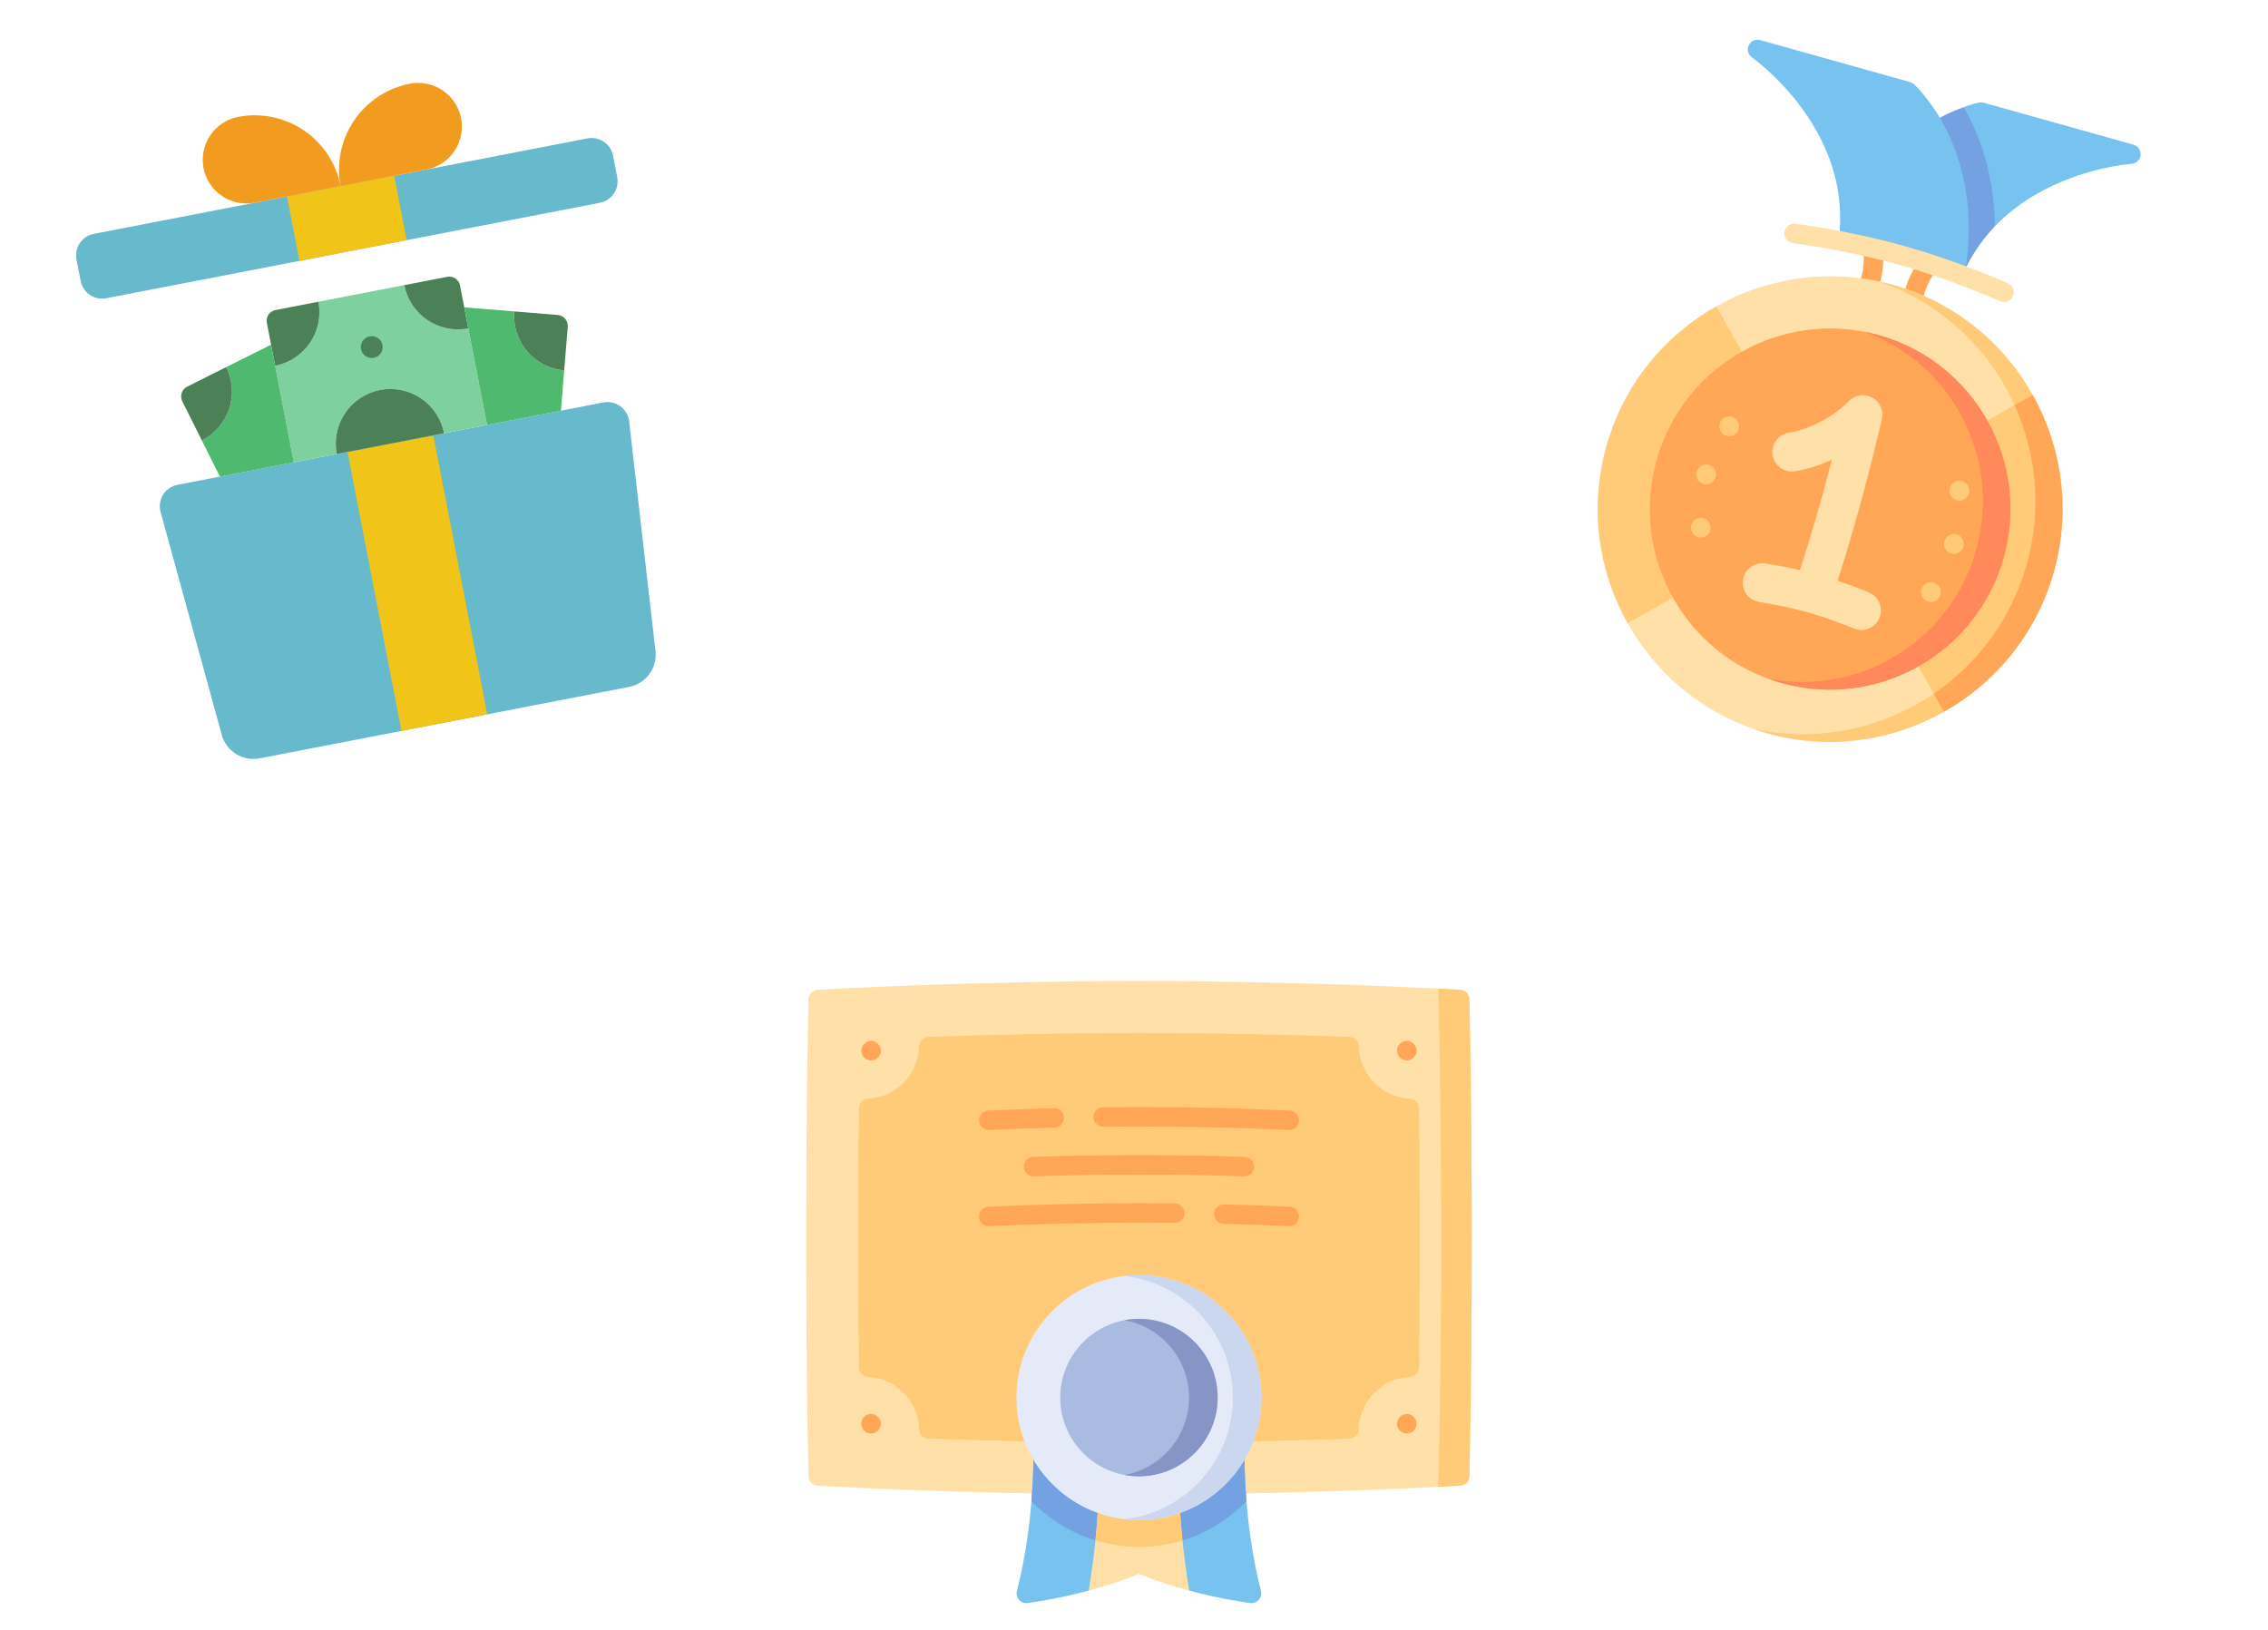 <svg width="249" height="179" viewBox="0 0 249 179" fill="none" xmlns="http://www.w3.org/2000/svg">
<g clip-path="url(#clip0_2794_35335)">
<path d="M235.015 17.034C235.07 16.514 234.743 16.031 234.24 15.89L217.796 11.281C217.638 11.237 217.471 11.229 217.31 11.259C217.257 11.27 216.61 11.394 215.586 11.762L219.007 24.865C221.001 22.772 223.533 21.095 226.578 19.851C230.565 18.222 233.983 17.991 234.016 17.988C234.538 17.957 234.96 17.552 235.015 17.034Z" fill="#78C2EF"/>
<path d="M219.007 24.865C217.551 26.389 216.378 28.134 215.499 30.093L201.821 26.838C201.687 26.566 201.673 26.248 201.786 25.967C204.408 19.395 208.456 15.755 211.389 13.859C213.033 12.796 214.515 12.147 215.586 11.762C215.86 12.238 216.133 12.751 216.399 13.3C217.67 15.929 218.972 19.838 219.007 24.865Z" fill="#74A1E2"/>
<path d="M215.742 29.877C216.917 22.901 215.35 17.688 213.829 14.543C212.164 11.098 210.204 9.319 210.122 9.245C210 9.135 209.854 9.055 209.696 9.011L193.252 4.403C192.749 4.262 192.218 4.504 191.995 4.977C191.772 5.449 191.923 6.013 192.351 6.312C192.379 6.332 195.179 8.304 197.739 11.768C201.119 16.34 202.513 21.221 201.882 26.277L215.26 30.604C215.516 30.441 215.691 30.177 215.742 29.877Z" fill="#78C2EF"/>
<path d="M212.578 29.734L211.786 29.015L210.996 28.292C210.925 28.37 209.251 30.227 208.899 33.156L211.025 33.411C211.291 31.19 212.566 29.749 212.578 29.734Z" fill="#FFA757"/>
<path d="M204.563 27.488C204.567 27.507 204.906 29.401 203.98 31.437L205.929 32.324C207.151 29.638 206.685 27.182 206.665 27.078L204.563 27.488Z" fill="#FFA757"/>
<path d="M223.163 43.365L222.154 46.967L214.419 74.561L213.41 78.162C207.714 81.371 200.797 82.41 194.025 80.513C193.518 80.371 193.019 80.215 192.529 80.044C186.461 77.936 181.644 73.705 178.685 68.428L188.436 33.633C193.706 30.664 200.021 29.552 206.3 30.905C206.808 31.014 207.315 31.14 207.822 31.282C214.595 33.18 219.965 37.663 223.163 43.365Z" fill="#FFE0A9"/>
<path d="M214.419 74.561L213.41 78.162C207.714 81.371 200.797 82.411 194.025 80.513C193.518 80.371 193.019 80.215 192.529 80.045C200.516 81.769 208.54 79.532 214.419 74.561Z" fill="#FFCB78"/>
<path d="M223.163 43.365L222.154 46.967C219.714 39.664 214.02 33.583 206.301 30.905C206.808 31.014 207.315 31.14 207.822 31.282C214.595 33.18 219.965 37.663 223.163 43.365Z" fill="#FFCB78"/>
<path d="M225.492 62.782C223.59 69.57 219.109 74.952 213.41 78.162L212.295 76.175L210.292 72.601L217.608 46.496L221.178 44.484L223.163 43.365C226.363 49.071 227.394 55.996 225.492 62.782Z" fill="#FFCB78"/>
<path d="M191.556 39.194L184.24 65.3L178.685 68.429C175.485 62.725 174.454 55.798 176.356 49.012C178.258 42.225 182.738 36.845 188.436 33.633L191.556 39.194Z" fill="#FFCB78"/>
<path d="M225.492 62.782C223.589 69.57 219.109 74.952 213.41 78.162L212.295 76.174C217.102 72.904 220.823 67.985 222.514 61.949C224.206 55.913 223.584 49.776 221.178 44.484L223.163 43.365C226.362 49.07 227.394 55.996 225.492 62.782Z" fill="#FFA757"/>
<path d="M219.981 61.238C217.025 71.783 206.097 77.942 195.572 74.992C195.064 74.85 194.565 74.688 194.077 74.508C184.475 70.985 179.055 60.592 181.867 50.556C184.68 40.521 194.712 34.459 204.746 36.44C205.256 36.54 205.766 36.661 206.275 36.803C216.8 39.753 222.936 50.692 219.981 61.238Z" fill="#FFA757"/>
<path d="M219.981 61.238C217.025 71.783 206.097 77.942 195.572 74.992C195.064 74.85 194.565 74.688 194.077 74.508C204.112 76.489 214.144 70.426 216.957 60.391C219.769 50.355 214.348 39.963 204.746 36.44C205.256 36.54 205.766 36.661 206.275 36.803C216.8 39.753 222.936 50.693 219.981 61.238Z" fill="#FF895A"/>
<path d="M205.205 65.067C205.126 65.033 203.699 64.419 201.74 63.763C204.656 54.782 206.588 46.093 206.608 46C206.814 45.069 206.382 44.115 205.548 43.657C204.715 43.2 203.679 43.348 203.005 44.022C200.043 46.985 196.556 47.488 196.463 47.501C195.294 47.644 194.458 48.705 194.593 49.878C194.728 51.055 195.791 51.898 196.965 51.761C197.086 51.746 198.846 51.526 201.114 50.478C200.273 53.752 199.067 58.147 197.617 62.597C195.506 62.109 193.87 61.878 193.781 61.865C192.611 61.702 191.529 62.52 191.364 63.693C191.199 64.866 192.014 65.949 193.185 66.114C193.21 66.118 195.741 66.477 198.431 67.231L198.44 67.233L198.449 67.236C201.136 67.99 203.483 68.997 203.506 69.007C203.596 69.045 203.687 69.078 203.779 69.103C204.795 69.388 205.891 68.883 206.321 67.886C206.79 66.798 206.291 65.536 205.205 65.067Z" fill="#FFE0A9"/>
<path d="M214.825 54.917C215.394 55.077 215.985 54.744 216.145 54.175C216.304 53.606 215.972 53.015 215.403 52.855C214.834 52.696 214.243 53.028 214.083 53.597C213.924 54.167 214.256 54.758 214.825 54.917Z" fill="#FFCB78"/>
<path d="M187.035 53.131C187.604 53.291 188.195 52.959 188.354 52.389C188.514 51.82 188.182 51.229 187.612 51.07C187.043 50.91 186.452 51.242 186.293 51.812C186.133 52.381 186.465 52.972 187.035 53.131Z" fill="#FFCB78"/>
<path d="M186.436 58.968C187.006 59.127 187.597 58.795 187.756 58.226C187.916 57.657 187.583 57.066 187.014 56.906C186.445 56.747 185.854 57.079 185.695 57.648C185.535 58.218 185.867 58.808 186.436 58.968Z" fill="#FFCB78"/>
<path d="M189.557 47.836C190.126 47.995 190.717 47.663 190.876 47.094C191.036 46.524 190.704 45.934 190.134 45.774C189.565 45.614 188.974 45.947 188.815 46.516C188.655 47.085 188.987 47.676 189.557 47.836Z" fill="#FFCB78"/>
<path d="M211.705 66.049C212.274 66.209 212.865 65.877 213.025 65.308C213.184 64.738 212.852 64.147 212.283 63.988C211.714 63.828 211.123 64.16 210.963 64.73C210.804 65.299 211.136 65.89 211.705 66.049Z" fill="#FFCB78"/>
<path d="M214.227 60.752C214.796 60.912 215.387 60.58 215.547 60.01C215.706 59.441 215.374 58.85 214.805 58.691C214.236 58.531 213.645 58.863 213.485 59.433C213.326 60.002 213.658 60.593 214.227 60.752Z" fill="#FFCB78"/>
<path d="M187.035 53.131C187.604 53.291 188.195 52.959 188.354 52.389C188.514 51.82 188.182 51.229 187.612 51.07C187.043 50.91 186.452 51.242 186.293 51.812C186.133 52.381 186.465 52.972 187.035 53.131Z" fill="#FFCB78"/>
<path d="M189.557 47.836C190.126 47.995 190.717 47.663 190.876 47.094C191.036 46.524 190.704 45.934 190.134 45.774C189.565 45.614 188.974 45.947 188.815 46.516C188.655 47.085 188.987 47.676 189.557 47.836Z" fill="#FFCB78"/>
<path d="M186.436 58.968C187.006 59.127 187.597 58.795 187.756 58.226C187.916 57.657 187.583 57.066 187.014 56.906C186.445 56.747 185.854 57.079 185.695 57.648C185.535 58.218 185.867 58.808 186.436 58.968Z" fill="#FFCB78"/>
<path d="M214.227 60.752C214.796 60.912 215.387 60.58 215.547 60.01C215.706 59.441 215.374 58.85 214.805 58.691C214.236 58.531 213.645 58.863 213.485 59.433C213.326 60.002 213.658 60.593 214.227 60.752Z" fill="#FFCB78"/>
<path d="M214.825 54.917C215.394 55.077 215.985 54.744 216.145 54.175C216.304 53.606 215.972 53.015 215.403 52.855C214.834 52.696 214.243 53.028 214.083 53.597C213.924 54.167 214.256 54.758 214.825 54.917Z" fill="#FFCB78"/>
<path d="M211.705 66.049C212.274 66.209 212.865 65.877 213.025 65.308C213.184 64.738 212.852 64.147 212.283 63.988C211.714 63.828 211.123 64.16 210.963 64.73C210.804 65.299 211.136 65.89 211.705 66.049Z" fill="#FFCB78"/>
<path d="M220.474 31.121C220.259 31.023 215.131 28.713 209.022 27.001C202.913 25.289 197.332 24.598 197.097 24.569C196.51 24.497 195.977 24.915 195.905 25.502C195.834 26.089 196.251 26.623 196.838 26.694C196.894 26.701 202.499 27.396 208.445 29.062C214.39 30.729 219.54 33.048 219.591 33.071C219.642 33.094 219.693 33.112 219.745 33.127C220.246 33.267 220.787 33.025 221.008 32.537C221.252 31.999 221.013 31.365 220.474 31.121Z" fill="#FFE0A9"/>
</g>
<g clip-path="url(#clip1_2794_35335)">
<path d="M161.323 162.085C161.312 162.643 160.875 163.097 160.318 163.131C160.288 163.133 159.431 163.184 157.902 163.261C153.997 163.461 145.712 163.834 135.662 164.006H114.427C100.44 163.767 89.875 163.137 89.769 163.131C89.213 163.097 88.775 162.643 88.763 162.085C88.184 134.391 88.757 109.975 88.763 109.731C88.778 109.174 89.214 108.722 89.769 108.689C89.931 108.679 106.086 107.72 125.044 107.72C139.71 107.72 152.701 108.294 157.905 108.559C159.426 108.636 160.283 108.687 160.318 108.689C160.874 108.722 161.31 109.174 161.323 109.731C161.329 109.975 161.903 134.391 161.323 162.085Z" fill="#FFE0A9"/>
<path d="M161.323 162.085C161.312 162.643 160.875 163.097 160.318 163.132C160.288 163.133 159.431 163.184 157.902 163.261C158.573 137.333 158.026 113.289 157.905 108.559C159.426 108.636 160.283 108.688 160.318 108.689C160.874 108.722 161.31 109.174 161.323 109.731C161.329 109.975 161.903 134.392 161.323 162.085Z" fill="#FFCB78"/>
<path d="M155.798 121.696C155.792 121.129 155.346 120.665 154.78 120.637C151.717 120.488 149.261 117.968 149.19 114.901C149.177 114.334 148.724 113.876 148.158 113.856C140.182 113.572 132.406 113.429 125.043 113.429C117.683 113.429 109.906 113.572 101.93 113.856C101.364 113.876 100.911 114.334 100.898 114.901C100.827 117.969 98.371 120.489 95.307 120.637C94.741 120.665 94.294 121.129 94.288 121.696C94.22 128.291 94.164 138.576 94.287 150.124C94.293 150.691 94.739 151.155 95.305 151.182C98.37 151.33 100.826 153.85 100.897 156.919C100.911 157.485 101.363 157.944 101.93 157.964C105.705 158.098 109.503 158.202 113.218 158.273C113.225 158.274 113.231 158.274 113.238 158.274H136.848C136.855 158.274 136.862 158.274 136.869 158.273C140.584 158.202 144.382 158.098 148.157 157.964C148.724 157.943 149.176 157.485 149.189 156.919C149.261 153.85 151.717 151.33 154.782 151.182C155.348 151.155 155.794 150.691 155.8 150.124C155.923 138.578 155.867 128.292 155.798 121.696Z" fill="#FFCB78"/>
<path d="M138.21 175.664C138.006 175.896 137.712 176.028 137.406 176.028C137.362 176.028 137.319 176.025 137.275 176.021C137.095 175.998 134.202 175.631 130.565 174.657L125.044 169.957L119.523 174.657C115.886 175.631 112.993 175.998 112.813 176.021C112.46 176.063 112.111 175.931 111.876 175.664C111.642 175.397 111.555 175.033 111.644 174.689C112.569 171.115 113.021 167.548 113.242 164.836C113.471 162.034 113.454 160.145 113.452 160.108C113.449 159.821 113.559 159.546 113.761 159.342C113.962 159.139 114.236 159.023 114.523 159.023H135.564C135.85 159.023 136.125 159.139 136.326 159.342C136.527 159.546 136.638 159.821 136.634 160.108C136.634 160.144 136.617 162.034 136.845 164.836C137.067 167.549 137.519 171.119 138.443 174.689C138.531 175.033 138.444 175.397 138.21 175.664Z" fill="#78C2EF"/>
<path d="M136.846 164.836C133.864 167.927 129.679 169.851 125.044 169.851C120.409 169.851 116.224 167.927 113.243 164.836C113.471 162.034 113.454 160.145 113.452 160.108C113.45 159.821 113.56 159.546 113.761 159.342C113.962 159.139 114.236 159.023 114.523 159.023H135.564C135.851 159.023 136.125 159.139 136.326 159.342C136.527 159.546 136.639 159.821 136.634 160.108C136.634 160.144 136.617 162.034 136.846 164.836Z" fill="#74A1E2"/>
<path d="M130.565 174.657C128.824 174.191 126.911 173.585 125.044 172.812C123.177 173.585 121.264 174.191 119.523 174.657C119.857 172.643 120.098 170.805 120.271 169.145C120.788 164.165 120.678 160.781 120.538 159.023H129.549C129.41 160.781 129.3 164.165 129.819 169.145C129.99 170.805 130.231 172.643 130.565 174.657Z" fill="#FFE0A9"/>
<path d="M129.819 169.145C128.308 169.605 126.706 169.851 125.044 169.851C123.384 169.851 121.781 169.605 120.271 169.145C120.788 164.165 120.678 160.781 120.538 159.023H129.549C129.41 160.781 129.301 164.165 129.819 169.145Z" fill="#FFCB78"/>
<path d="M138.496 153.46C138.496 160.878 132.461 166.911 125.044 166.911C124.513 166.911 123.989 166.88 123.474 166.818C116.792 166.041 111.593 160.347 111.593 153.46C111.593 146.574 116.792 140.879 123.474 140.101C123.989 140.04 124.513 140.008 125.044 140.008C132.461 140.008 138.496 146.043 138.496 153.46Z" fill="#E5EAF9"/>
<path d="M138.495 153.46C138.495 160.878 132.461 166.911 125.044 166.911C124.513 166.911 123.989 166.88 123.474 166.818C130.154 166.041 135.355 160.347 135.355 153.46C135.355 146.574 130.154 140.879 123.474 140.101C123.989 140.04 124.513 140.008 125.044 140.008C132.461 140.008 138.495 146.043 138.495 153.46Z" fill="#CBD6EF"/>
<path d="M133.685 153.46C133.685 158.226 129.808 162.102 125.044 162.102C124.507 162.102 123.983 162.054 123.474 161.958C119.454 161.219 116.401 157.689 116.401 153.46C116.401 149.232 119.454 145.702 123.474 144.963C123.983 144.867 124.507 144.818 125.044 144.818C129.808 144.818 133.685 148.695 133.685 153.46Z" fill="#A9BBE0"/>
<path d="M133.685 153.46C133.685 158.226 129.809 162.102 125.044 162.102C124.507 162.102 123.983 162.054 123.474 161.958C127.492 161.219 130.545 157.689 130.545 153.46C130.545 149.232 127.492 145.702 123.474 144.963C123.983 144.867 124.507 144.818 125.044 144.818C129.809 144.818 133.685 148.695 133.685 153.46Z" fill="#8794C6"/>
<path d="M108.556 124.079C108.573 124.079 108.59 124.079 108.606 124.078C110.982 123.969 113.392 123.882 115.768 123.819C116.359 123.803 116.826 123.311 116.81 122.72C116.794 122.129 116.301 121.666 115.711 121.678C113.321 121.742 110.897 121.83 108.508 121.939C107.917 121.966 107.461 122.467 107.488 123.058C107.514 123.632 107.988 124.079 108.556 124.079Z" fill="#FFA757"/>
<path d="M141.587 121.939C136 121.683 130.434 121.553 125.044 121.553C123.745 121.553 122.419 121.56 121.102 121.576C120.511 121.582 120.037 122.067 120.044 122.658C120.051 123.25 120.533 123.728 121.127 123.716C122.435 123.701 123.753 123.694 125.044 123.694C130.402 123.694 135.935 123.823 141.489 124.078C141.506 124.079 141.523 124.079 141.539 124.079C142.108 124.079 142.581 123.632 142.608 123.058C142.635 122.467 142.178 121.967 141.587 121.939Z" fill="#FFA757"/>
<path d="M134.327 134.381C136.704 134.444 139.113 134.531 141.489 134.64C141.506 134.641 141.522 134.642 141.539 134.642C142.108 134.642 142.581 134.194 142.608 133.62C142.635 133.03 142.178 132.529 141.587 132.502C139.198 132.392 136.774 132.304 134.384 132.241C133.794 132.23 133.301 132.692 133.285 133.283C133.27 133.874 133.736 134.366 134.327 134.381Z" fill="#FFA757"/>
<path d="M107.488 133.621C107.514 134.194 107.988 134.642 108.556 134.642C108.573 134.642 108.59 134.642 108.606 134.641C114.161 134.386 119.694 134.256 125.052 134.256C126.343 134.256 127.661 134.264 128.969 134.279H128.981C129.567 134.279 130.045 133.808 130.051 133.221C130.058 132.63 129.584 132.145 128.993 132.138C127.677 132.123 126.351 132.115 125.052 132.115C119.661 132.115 114.095 132.245 108.508 132.502C107.917 132.529 107.461 133.03 107.488 133.621Z" fill="#FFA757"/>
<path d="M136.622 129.167C137.197 129.167 137.672 128.711 137.691 128.132C137.71 127.541 137.247 127.046 136.656 127.027C132.734 126.899 128.827 126.834 125.044 126.834C121.263 126.834 117.358 126.899 113.439 127.027C112.848 127.046 112.385 127.541 112.404 128.132C112.423 128.723 112.92 129.185 113.509 129.167C117.405 129.039 121.286 128.975 125.044 128.975C128.803 128.975 132.687 129.04 136.586 129.167C136.598 129.167 136.61 129.167 136.622 129.167Z" fill="#FFA757"/>
<path d="M95.638 116.439C96.23 116.439 96.709 115.96 96.709 115.369C96.709 114.777 96.23 114.298 95.638 114.298C95.047 114.298 94.568 114.777 94.568 115.369C94.568 115.96 95.047 116.439 95.638 116.439Z" fill="#FFA757"/>
<path d="M154.449 116.439C155.04 116.439 155.519 115.96 155.519 115.369C155.519 114.777 155.04 114.298 154.449 114.298C153.857 114.298 153.378 114.777 153.378 115.369C153.378 115.96 153.857 116.439 154.449 116.439Z" fill="#FFA757"/>
<path d="M95.638 157.404C96.23 157.404 96.709 156.925 96.709 156.334C96.709 155.743 96.23 155.263 95.638 155.263C95.047 155.263 94.568 155.743 94.568 156.334C94.568 156.925 95.047 157.404 95.638 157.404Z" fill="#FFA757"/>
<path d="M154.449 157.404C155.04 157.404 155.519 156.925 155.519 156.334C155.519 155.743 155.04 155.263 154.449 155.263C153.857 155.263 153.378 155.743 153.378 156.334C153.378 156.925 153.857 157.404 154.449 157.404Z" fill="#FFA757"/>
</g>
<g clip-path="url(#clip2_2794_35335)">
<path d="M69.073 46.274L71.966 71.479C72.07 72.38 71.829 73.287 71.293 74.018C70.757 74.749 69.965 75.251 69.075 75.424L28.498 83.27C27.608 83.442 26.686 83.271 25.916 82.792C25.145 82.314 24.584 81.562 24.345 80.688L17.633 56.221C17.545 55.902 17.524 55.569 17.571 55.242C17.618 54.915 17.732 54.602 17.906 54.321C18.081 54.04 18.311 53.799 18.583 53.612C18.856 53.425 19.164 53.296 19.488 53.234L66.238 44.194C66.562 44.131 66.896 44.135 67.219 44.208C67.541 44.28 67.845 44.418 68.111 44.613C68.377 44.809 68.6 45.057 68.766 45.343C68.931 45.629 69.036 45.946 69.073 46.274Z" fill="#67B9CC"/>
<path d="M64.494 15.198L10.297 25.678C8.996 25.93 8.145 27.189 8.397 28.49L8.852 30.846C9.104 32.148 10.363 32.999 11.664 32.747L65.861 22.267C67.162 22.016 68.013 20.757 67.761 19.455L67.306 17.099C67.054 15.798 65.795 14.947 64.494 15.198Z" fill="#67B9CC"/>
<path d="M31.505 21.577L43.286 19.299L44.653 26.368L32.871 28.646L31.505 21.577Z" fill="#F0C419"/>
<path d="M38.151 49.626L47.576 47.803L53.499 78.436L44.074 80.258L38.151 49.626Z" fill="#F0C419"/>
<path d="M37.396 20.438C36.912 17.938 35.456 15.733 33.346 14.307C31.237 12.881 28.648 12.352 26.148 12.835C24.898 13.077 23.795 13.805 23.082 14.86C22.369 15.915 22.105 17.209 22.346 18.459C22.588 19.709 23.316 20.812 24.371 21.524C25.426 22.237 26.72 22.502 27.97 22.261L37.396 20.438Z" fill="#F29C1F"/>
<path d="M37.395 20.438C36.912 17.938 37.442 15.349 38.867 13.239C40.293 11.13 42.499 9.674 44.998 9.19C46.248 8.948 47.543 9.213 48.598 9.926C49.652 10.639 50.381 11.742 50.622 12.992C50.864 14.242 50.599 15.536 49.886 16.591C49.173 17.646 48.071 18.374 46.821 18.616L37.395 20.438Z" fill="#F29C1F"/>
<path d="M51.417 36.06L53.467 46.664L48.754 47.575C48.452 46.013 47.542 44.634 46.223 43.743C44.905 42.852 43.287 42.521 41.724 42.823C40.162 43.125 38.783 44.036 37.892 45.354C37.001 46.672 36.67 48.291 36.972 49.853L32.26 50.764L30.209 40.161C30.983 40.011 31.72 39.711 32.377 39.277C33.035 38.842 33.6 38.283 34.041 37.63C34.483 36.977 34.791 36.244 34.949 35.472C35.106 34.7 35.111 33.904 34.961 33.131L44.387 31.308C44.536 32.082 44.837 32.819 45.271 33.476C45.705 34.133 46.265 34.699 46.917 35.14C48.236 36.031 49.854 36.362 51.417 36.06Z" fill="#7ED09E"/>
<path d="M34.961 33.131C35.111 33.904 35.106 34.7 34.949 35.472C34.791 36.244 34.483 36.977 34.041 37.63C33.6 38.283 33.035 38.842 32.377 39.277C31.72 39.711 30.983 40.011 30.209 40.161L29.298 35.448C29.238 35.136 29.304 34.812 29.482 34.548C29.66 34.285 29.936 34.103 30.248 34.042L34.961 33.131Z" fill="#4C8056"/>
<path d="M50.505 31.347L51.417 36.06C49.854 36.362 48.236 36.031 46.918 35.14C45.599 34.249 44.689 32.871 44.387 31.308L49.099 30.397C49.412 30.337 49.736 30.403 49.999 30.581C50.263 30.759 50.445 31.035 50.505 31.347Z" fill="#4C8056"/>
<path d="M48.754 47.575L36.972 49.853C36.67 48.291 37.001 46.672 37.892 45.354C38.783 44.036 40.162 43.125 41.724 42.823C43.286 42.521 44.905 42.852 46.223 43.743C47.542 44.634 48.452 46.013 48.754 47.575Z" fill="#4C8056"/>
<path d="M41.041 39.289C41.691 39.163 42.117 38.533 41.991 37.883C41.865 37.232 41.236 36.806 40.585 36.932C39.934 37.058 39.509 37.688 39.635 38.338C39.761 38.989 40.39 39.414 41.041 39.289Z" fill="#4C8056"/>
<path d="M29.763 37.852L32.26 50.765L24.142 52.334L22.165 48.365C23.585 47.648 24.663 46.398 25.164 44.888C25.664 43.378 25.546 41.731 24.835 40.308L29.763 37.852Z" fill="#4FBA6F"/>
<path d="M22.165 48.366L20.013 44.064C19.871 43.78 19.848 43.452 19.948 43.151C20.047 42.85 20.262 42.6 20.546 42.458L24.835 40.308C25.546 41.731 25.664 43.378 25.164 44.888C24.663 46.398 23.585 47.649 22.165 48.366Z" fill="#4C8056"/>
<path d="M61.94 40.674L61.584 45.094L53.467 46.664L50.97 33.751L56.458 34.193C56.329 35.779 56.833 37.351 57.861 38.566C58.888 39.78 60.355 40.538 61.94 40.674Z" fill="#4FBA6F"/>
<path d="M62.333 35.881L61.94 40.674C60.355 40.539 58.888 39.78 57.861 38.566C56.833 37.351 56.329 35.779 56.458 34.193L61.24 34.589C61.556 34.616 61.848 34.767 62.053 35.009C62.258 35.251 62.358 35.565 62.333 35.881Z" fill="#4C8056"/>
</g>
<defs>
<clipPath id="clip0_2794_35335">
<rect width="73.078" height="73.078" fill="white" transform="translate(178.562 0.286) rotate(15.656)"/>
</clipPath>
<clipPath id="clip1_2794_35335">
<rect width="73.078" height="73.078" fill="white" transform="translate(88.504 105.335)"/>
</clipPath>
<clipPath id="clip2_2794_35335">
<rect width="72" height="72" fill="white" transform="translate(0 16.669) rotate(-10.944)"/>
</clipPath>
</defs>
</svg>